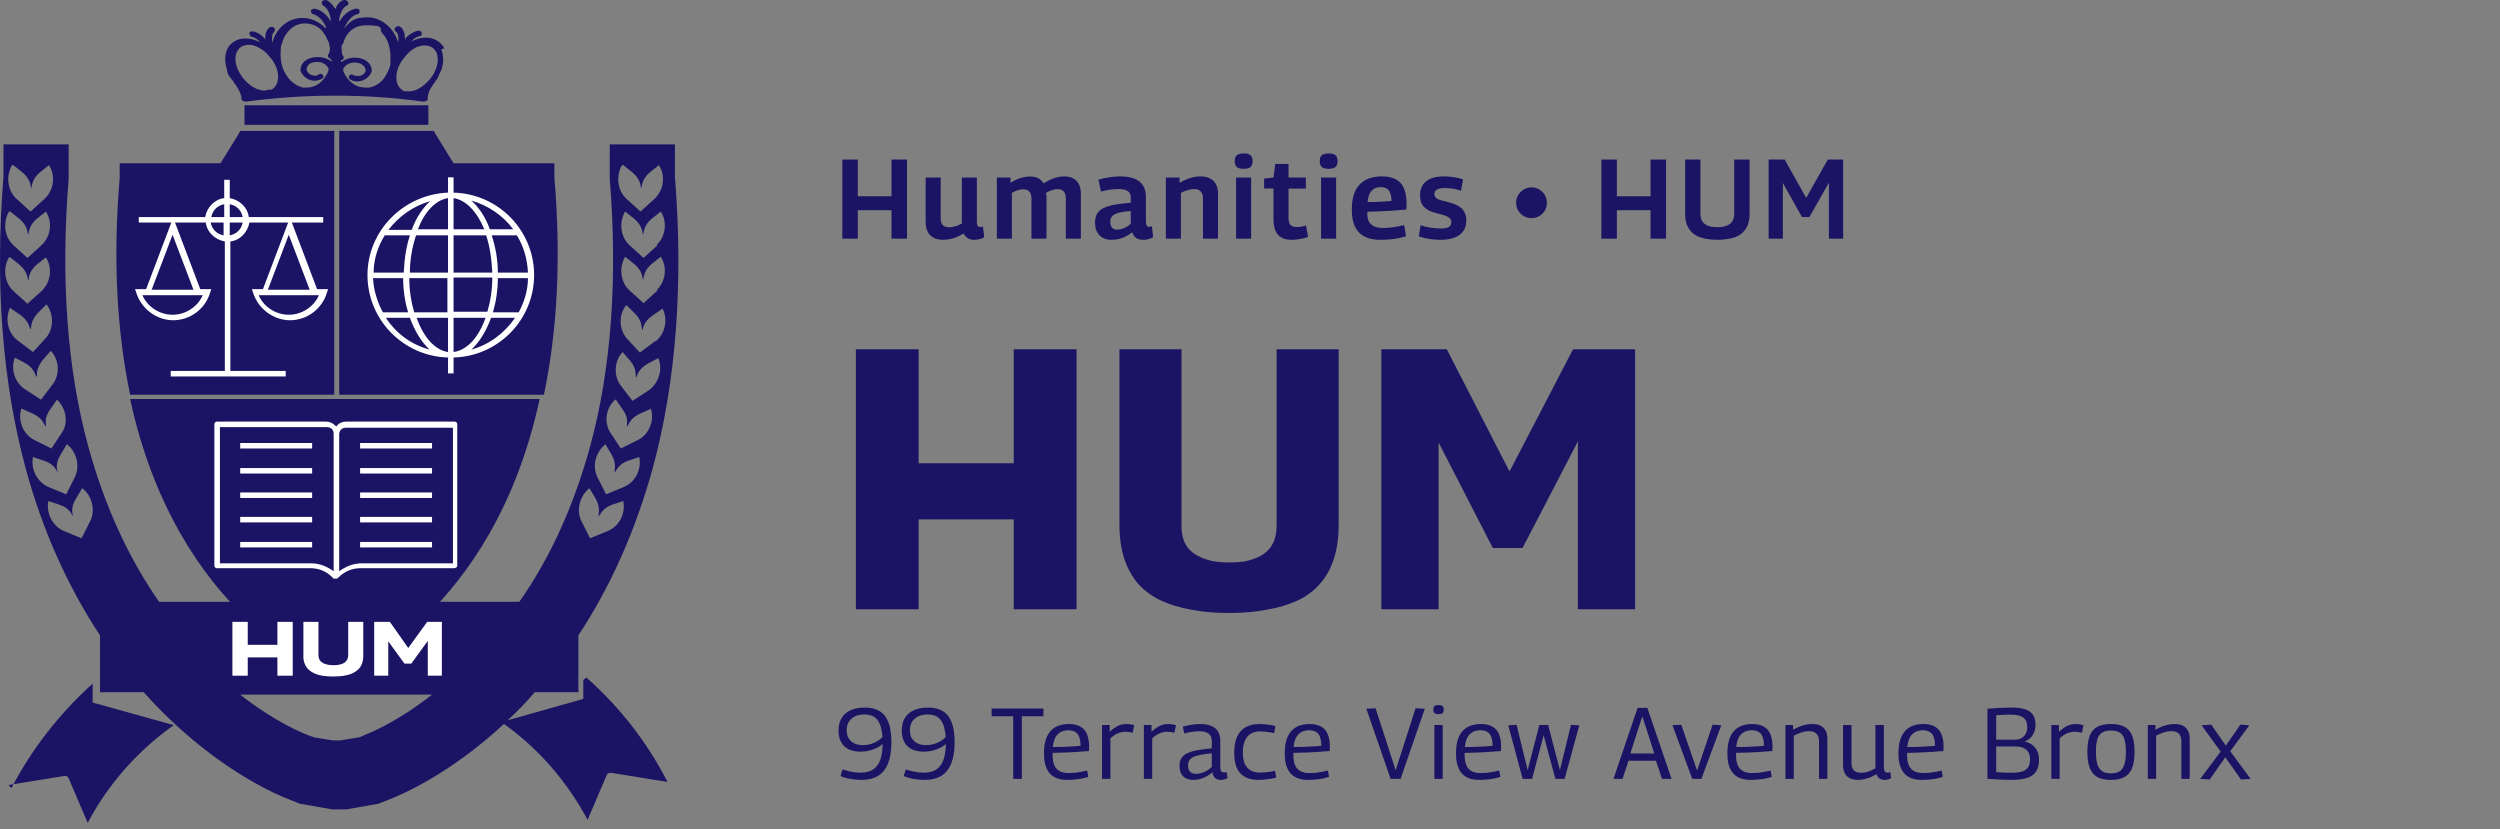 <svg xmlns="http://www.w3.org/2000/svg" width="398" height="132" viewBox="0 0 398 132" fill="none"><rect x="0" y="0" width="398" height="132" fill="#808080" stroke="none"/><path d="M53.902 62.845H86.597C88.75 52.539 89.337 40.97 88.261 28.331V25.997H72.207L69.27 21.233L69.075 20.844H68.683H54V62.845H53.902Z" fill="#1B1464"></path><path d="M53.217 62.845V20.844H38.632H38.24L38.044 21.233L35.108 25.997H19.054V28.331C17.977 40.97 18.565 52.539 20.718 62.845H53.315H53.217Z" fill="#1B1464"></path><path d="M20.718 63.526C28.158 98.041 51.749 107.18 51.944 107.277L53.021 107.472H53.119H53.217H53.315H53.413H53.511H53.608L54.685 107.277C54.881 107.277 78.472 98.041 85.911 63.526H20.718Z" fill="#1B1464"></path><path d="M1.337 124.972L10.342 123.514C10.538 123.514 10.832 123.611 10.93 123.903L13.964 131C17.194 124.875 21.893 119.527 27.668 115.444L14.747 111.847C14.747 111.847 14.747 111.847 14.747 111.75V108.833C9.461 113.597 5.056 119.236 1.826 125.458L1.337 124.972Z" fill="#1B1464"></path><path d="M70.739 7.719C70.347 6.941 69.76 6.455 68.879 6.163C67.998 5.872 67.019 5.969 66.04 6.358C65.942 6.358 65.746 6.455 65.649 6.552H65.453C65.453 6.649 65.551 6.552 65.551 6.552C65.942 6.066 66.334 5.872 66.725 5.774C67.019 5.774 67.215 5.483 67.117 5.191C67.117 4.997 66.725 4.802 66.432 4.899C65.746 5.094 65.159 5.483 64.572 6.066V6.261C64.474 6.261 64.474 6.261 64.474 6.261C64.474 5.386 64.278 4.705 63.789 4.316C63.593 4.122 63.201 4.122 63.006 4.316C62.81 4.51 62.712 4.802 63.006 4.997C63.397 5.288 63.495 5.969 63.397 6.747C63.397 6.844 63.299 6.455 63.299 6.455C62.516 4.316 60.656 2.76 58.503 2.76C56.349 2.76 55.86 3.344 54.979 4.316L54.783 4.51C55.37 3.247 56.056 2.469 56.839 2.274C57.132 2.274 57.328 1.983 57.23 1.691C57.23 1.399 56.839 1.302 56.545 1.399C55.664 1.594 54.881 2.177 54.294 3.052L54 3.441V3.247V3.052C54.196 1.983 54.587 1.205 55.175 0.913C55.468 0.816 55.566 0.524 55.37 0.233C55.175 0.038 54.881 -0.059 54.587 0.038C54.098 0.233 53.804 0.621 53.511 1.108V1.399C53.413 1.399 53.217 1.205 53.217 1.205C52.923 0.719 52.532 0.33 52.042 0.038C51.749 -0.059 51.455 0.038 51.259 0.233C51.161 0.427 51.259 0.719 51.455 0.913C52.042 1.205 52.434 1.885 52.63 2.955V3.247V3.441L52.434 3.052C51.846 2.177 51.063 1.594 50.182 1.399C49.889 1.399 49.595 1.399 49.497 1.691C49.497 1.983 49.595 2.177 49.889 2.274C50.672 2.469 51.455 3.247 51.944 4.413C51.944 4.51 51.749 4.413 51.749 4.413C50.77 3.441 49.497 2.858 48.127 2.858C45.778 2.858 43.918 4.608 43.33 6.844C43.232 5.969 43.33 5.386 43.624 5.094C43.82 4.899 43.82 4.608 43.624 4.413C43.428 4.219 43.037 4.219 42.841 4.413C42.351 4.899 42.156 5.483 42.254 6.358L42.156 6.163C41.568 5.483 40.883 5.094 40.296 4.997C40.002 4.997 39.708 4.997 39.708 5.288C39.708 5.483 39.806 5.774 40.1 5.872C40.492 5.872 40.981 6.261 41.47 6.747C40.296 6.163 39.121 5.969 38.044 6.261C37.163 6.552 36.576 7.038 36.184 7.816C35.891 8.399 35.793 9.177 35.891 9.955C35.891 10.247 35.989 10.636 36.087 10.927L36.282 11.802C36.282 11.802 36.674 12.386 36.772 12.483L37.066 12.872C37.751 13.844 38.142 14.33 38.436 15.4C38.436 15.497 38.436 15.594 38.436 15.594C38.436 15.594 38.436 15.691 38.436 15.789C38.436 15.983 38.828 16.177 39.121 16.177C39.121 16.177 39.121 16.177 39.219 16.177C48.518 14.914 58.307 14.914 67.313 16.177C67.704 16.177 67.998 16.08 68.096 15.789C68.096 15.789 68.096 15.691 68.096 15.594C68.096 15.594 68.096 15.594 68.096 15.4C68.292 14.33 68.683 13.844 69.368 12.872C69.368 12.872 69.564 12.58 69.662 12.483C69.662 12.483 70.054 11.511 70.347 10.927L70.445 10.441C70.641 9.469 70.543 8.594 70.249 7.816L70.739 7.719ZM43.037 14.233L42.156 14.427C40.785 14.427 39.121 13.358 38.142 11.608C37.457 10.441 37.261 9.08 37.751 8.205C37.947 7.816 38.24 7.427 38.925 7.233C39.904 6.941 40.883 7.33 41.568 7.816C41.96 8.011 42.254 8.302 42.547 8.594C42.939 9.08 43.428 9.566 43.722 10.149C44.701 11.997 44.309 13.747 43.135 14.33L43.037 14.233ZM52.825 9.663V9.858L52.727 9.761C52.238 9.372 51.455 9.08 50.574 9.08C48.91 9.08 47.833 9.955 47.833 11.219C48.029 11.9 48.714 12.58 49.497 12.775C50.182 12.969 50.868 12.775 51.357 12.483C51.553 12.289 51.553 12.094 51.357 11.9C51.161 11.705 50.868 11.705 50.672 11.9C50.378 12.094 50.182 12.094 49.791 11.997C49.301 11.9 48.91 11.511 48.812 11.122C48.812 10.344 49.399 9.858 50.476 9.858C51.357 9.858 52.14 10.344 52.336 11.024L52.238 11.413C51.553 12.969 50.28 13.941 48.91 13.941C48.714 13.941 48.42 13.941 48.225 13.941C46.952 13.65 45.973 12.677 45.484 11.802C44.701 10.538 44.603 9.177 44.701 7.816C44.701 7.524 44.701 7.33 44.799 7.136C44.994 6.747 44.994 6.358 45.288 5.872C45.484 5.483 45.778 5.094 46.169 4.705C46.756 4.122 47.539 3.733 48.518 3.733C51.455 3.733 52.042 6.358 52.336 6.747L52.434 7.038V7.427C52.532 7.427 52.532 7.427 52.532 7.427C52.532 7.816 52.532 8.399 52.238 8.691C52.14 8.886 52.238 9.177 52.434 9.274C52.434 9.274 52.532 9.274 52.63 9.274V9.469L52.825 9.663ZM62.223 9.858C62.125 10.538 61.929 11.122 61.537 11.802C61.048 12.775 60.167 13.65 58.797 13.941C58.601 13.941 58.307 13.941 58.111 13.941C56.643 13.941 55.37 12.969 54.685 11.413V11.122C54.587 11.122 54.587 11.122 54.587 11.122C54.783 10.441 55.566 9.955 56.447 9.955C57.328 9.955 58.209 10.441 58.209 11.219C58.209 11.608 57.72 11.997 57.23 12.094C56.937 12.094 56.643 12.094 56.349 11.997C56.154 11.802 55.762 11.802 55.664 11.997C55.468 12.191 55.468 12.386 55.664 12.58C56.154 12.969 56.839 13.066 57.524 12.872C58.307 12.677 58.992 11.997 59.188 11.316C59.188 10.052 58.111 9.177 56.447 9.177C55.664 9.177 54.881 9.469 54.392 9.858H54.294C54.294 9.955 54.294 9.761 54.294 9.761V9.566C54.294 9.566 54.392 9.566 54.489 9.566C54.685 9.469 54.783 9.177 54.685 8.983C54.392 8.691 54.392 8.108 54.392 7.719C54.392 7.622 54.392 7.427 54.392 7.427V7.136L54.587 7.038C54.685 6.844 55.175 4.024 58.307 4.024C61.44 4.024 60.265 4.608 60.852 5.288C61.244 5.677 61.537 6.163 61.733 6.649C61.929 7.136 62.027 7.719 62.125 8.302C62.223 8.886 62.125 9.566 62.125 10.149L62.223 9.858ZM69.662 9.858C69.662 10.441 69.368 11.024 69.075 11.705C68.389 12.872 67.313 13.844 66.236 14.33C66.04 14.33 65.649 14.525 65.355 14.525H64.376C63.495 14.136 63.103 13.261 63.103 12.483C63.103 12.483 63.103 12.386 63.103 12.289C63.103 10.927 63.789 9.761 64.768 8.691C65.551 7.816 66.823 6.941 68.292 7.33C68.977 7.524 69.27 8.011 69.466 8.302C69.662 8.788 69.76 9.372 69.662 9.955V9.858Z" fill="#1B1464"></path><path d="M68.194 16.761H38.925V19.872H68.194V16.761Z" fill="#1B1464"></path><path d="M92.861 108.249V111.166C92.861 111.166 92.861 111.166 92.861 111.263L80.821 114.666C82.29 113.305 83.758 111.847 85.128 110.194H92.078V101.152C97.266 93.277 101.182 84.429 103.923 74.512C107.642 60.804 108.817 45.151 107.447 28.136V22.983H97.07V28.428C98.343 44.178 97.364 58.568 93.938 71.11C91.393 80.346 87.673 88.707 82.681 95.805H25.319C20.327 88.61 16.607 80.346 14.062 71.11C10.636 58.568 9.657 44.178 10.93 28.428V22.983H0.553V28.136C-0.817 45.151 0.358 60.804 4.077 74.512C6.72 84.332 10.734 93.277 15.922 101.152V110.194H22.872C33.541 122.153 44.211 126.625 46.365 127.403L47.833 127.986H47.931L52.923 128.861H53.021H53.217H54H54.783H54.979H55.077L60.069 127.986H60.167L61.635 127.403C63.495 126.722 71.424 123.417 80.234 115.25C85.813 119.236 90.316 124.486 93.546 130.514L96.581 123.417C96.679 123.125 96.973 123.028 97.266 123.028L106.272 124.486C103.042 118.166 98.637 112.527 93.351 107.861L92.861 108.249ZM104.706 46.22L102.454 48.262L100.203 46.22C98.735 44.859 98.539 42.526 99.518 40.873L100.986 42.039C102.356 43.206 102.259 44.276 102.356 44.567C102.552 44.276 102.356 43.206 103.727 42.039L105.195 40.873C106.272 42.526 105.978 44.859 104.51 46.22H104.706ZM104.314 54.29L101.867 56.137L99.811 53.901C98.539 52.442 98.441 50.109 99.713 48.553L101.084 49.915C102.356 51.178 102.063 52.248 102.259 52.54C102.454 52.248 102.356 51.276 103.923 50.206L105.489 49.137C106.37 50.887 105.88 53.22 104.314 54.387V54.29ZM104.706 39.025L102.454 41.067L100.203 39.025C98.735 37.664 98.539 35.331 99.518 33.678L100.986 34.845C102.356 36.011 102.259 37.081 102.356 37.373C102.552 37.081 102.356 36.011 103.727 34.845L105.195 33.678C106.272 35.331 105.978 37.664 104.51 39.025H104.706ZM99.224 26.289L100.692 27.456C102.063 28.622 101.965 29.692 102.063 29.983C102.259 29.692 102.063 28.622 103.433 27.456L104.901 26.289C105.978 27.942 105.685 30.275 104.216 31.636L101.965 33.678L99.713 31.636C98.245 30.275 98.049 27.942 99.028 26.289H99.224ZM99.028 55.943L100.301 57.401C101.475 58.762 101.084 59.831 101.28 60.123C101.475 59.831 101.475 58.859 103.14 57.887L104.804 57.012C105.587 58.859 104.804 61.095 103.237 62.165L100.692 63.818L98.832 61.387C97.658 59.831 97.756 57.498 99.126 56.04L99.028 55.943ZM98.049 63.623L99.126 65.179C100.203 66.637 99.713 67.609 99.811 67.901C100.105 67.707 100.203 66.637 101.867 65.859L103.629 65.082C104.216 66.929 103.335 69.165 101.573 70.04L98.832 71.401L97.168 68.873C96.092 67.221 96.483 64.887 97.951 63.623H98.049ZM96.385 70.721L97.364 72.374C98.245 73.929 97.756 74.901 97.854 75.193C98.147 74.999 98.343 73.929 100.007 73.346L101.769 72.762C102.161 74.707 101.182 76.749 99.322 77.526L96.483 78.693L95.113 75.971C94.232 74.221 94.819 71.985 96.385 70.721ZM93.84 77.721L94.819 79.374C95.7 80.929 95.211 81.901 95.308 82.193C95.602 81.999 95.798 80.929 97.462 80.346L99.224 79.763C99.616 81.707 98.637 83.749 96.777 84.527L93.938 85.693L92.568 82.971C91.687 81.221 92.274 78.985 93.84 77.721ZM2.12 26.289L3.588 27.456C4.958 28.622 4.86 29.692 4.958 29.983C5.154 29.692 4.958 28.622 6.329 27.456L7.797 26.289C8.874 27.942 8.58 30.275 7.112 31.636L4.86 33.678L2.609 31.636C1.141 30.275 0.945 27.942 1.924 26.289H2.12ZM1.63 33.678L3.099 34.845C4.469 36.011 4.371 37.081 4.469 37.373C4.665 37.081 4.469 36.011 5.839 34.845L7.308 33.678C8.384 35.331 8.091 37.664 6.622 39.025L4.371 41.067L2.12 39.025C0.651 37.664 0.456 35.331 1.434 33.678H1.63ZM1.63 40.97L3.099 42.137C4.469 43.303 4.371 44.373 4.469 44.664C4.665 44.373 4.469 43.303 5.839 42.137L7.308 40.97C8.384 42.623 8.091 44.956 6.622 46.317L4.371 48.359L2.12 46.317C0.651 44.956 0.456 42.623 1.434 40.97H1.63ZM1.63 49.039L3.196 50.109C4.665 51.178 4.665 52.151 4.86 52.442C5.056 52.151 4.763 51.178 6.035 49.817L7.406 48.456C8.58 50.012 8.58 52.345 7.308 53.804L5.252 56.04L2.805 54.193C1.239 53.026 0.749 50.692 1.63 48.942V49.039ZM2.315 56.915L3.979 57.79C5.546 58.665 5.546 59.734 5.839 60.026C5.937 59.734 5.644 58.762 6.818 57.304L8.091 55.845C9.461 57.304 9.559 59.637 8.384 61.193L6.525 63.623L3.979 61.97C2.315 60.901 1.63 58.665 2.413 56.818L2.315 56.915ZM3.49 65.082L5.252 65.859C6.916 66.637 7.014 67.707 7.308 67.901C7.406 67.609 6.916 66.637 7.993 65.179L9.07 63.623C10.538 64.984 10.93 67.318 9.853 68.873L8.189 71.401L5.448 70.04C3.686 69.165 2.805 66.929 3.392 65.082H3.49ZM5.252 72.762L7.014 73.346C8.776 73.929 8.972 74.999 9.168 75.193C9.168 74.901 8.678 73.929 9.657 72.374L10.636 70.721C12.202 71.887 12.789 74.221 11.908 75.971L10.538 78.693L7.699 77.526C5.937 76.749 4.86 74.707 5.252 72.762ZM14.356 82.971L12.985 85.693L10.146 84.527C8.384 83.749 7.308 81.707 7.699 79.763L9.461 80.346C11.223 80.929 11.419 81.999 11.615 82.193C11.615 81.901 11.125 80.929 12.104 79.374L13.083 77.721C14.649 78.888 15.237 81.221 14.356 82.971ZM57.916 117.097L57.132 117.389L54.098 117.875H53.511H53.021L49.987 117.389L49.203 117.097C48.42 116.805 43.918 115.055 38.24 110.583H68.781C63.103 115.055 58.601 116.805 57.818 117.097H57.916Z" fill="#1B1464"></path><g style="mix-blend-mode:lighten"><path d="M37 107.571V99H39.44V102.657H44.163V99H46.603V107.571H44.163V104.657H39.44V107.571H37Z" fill="white"></path><path d="M48.3 104.4V99H50.698V104.271C50.698 104.514 50.74 104.729 50.812 104.914C50.883 105.1 50.997 105.257 51.154 105.371C51.311 105.486 51.468 105.6 51.668 105.671C51.868 105.743 52.082 105.8 52.324 105.843C52.567 105.871 52.824 105.9 53.095 105.9C53.366 105.9 53.637 105.886 53.865 105.843C54.108 105.8 54.322 105.743 54.507 105.671C54.707 105.586 54.878 105.486 55.007 105.357C55.149 105.229 55.249 105.071 55.321 104.9C55.392 104.729 55.435 104.514 55.435 104.271V99H57.832V104.4C57.832 104.871 57.76 105.286 57.632 105.643C57.504 106 57.304 106.314 57.033 106.571C56.762 106.829 56.434 107.043 56.048 107.214C55.663 107.386 55.221 107.5 54.721 107.586C54.222 107.657 53.665 107.7 53.066 107.7C52.467 107.7 51.91 107.657 51.411 107.586C50.912 107.514 50.469 107.386 50.084 107.214C49.699 107.043 49.371 106.829 49.099 106.571C48.843 106.314 48.629 106 48.5 105.643C48.358 105.271 48.286 104.857 48.286 104.4" fill="white"></path><path d="M59.572 107.571V99H62.069L64.994 103.157L68.005 99H70.345V107.571H68.105V102.029L65.48 105.643H64.381L61.812 102.1V107.571H59.572Z" fill="white"></path></g><path d="M49.693 70.526H38.24V71.401H49.693V70.526Z" fill="white"></path><path d="M49.693 74.512H38.24V75.387H49.693V74.512Z" fill="white"></path><path d="M49.693 78.401H38.24V79.276H49.693V78.401Z" fill="white"></path><path d="M49.693 82.29H38.24V83.165H49.693V82.29Z" fill="white"></path><path d="M49.693 86.276H38.24V87.151H49.693V86.276Z" fill="white"></path><path d="M72.501 67.123H55.077C54.587 67.123 54 67.318 53.706 67.707C53.706 67.707 53.608 67.804 53.511 67.901C53.511 67.901 53.511 67.804 53.315 67.707C52.923 67.318 52.434 67.123 51.944 67.123H34.52C34.325 67.123 34.129 67.318 34.129 67.512V90.068C34.129 90.263 34.325 90.457 34.52 90.457H49.399C50.77 90.457 51.944 90.943 52.923 91.916C52.923 91.916 53.021 92.11 53.119 92.11C53.119 92.11 53.119 92.11 53.217 92.11C53.217 92.11 53.315 92.11 53.413 92.11C53.511 92.11 53.511 92.11 53.608 92.11C53.608 92.11 53.608 92.11 53.706 92.11C53.706 92.11 53.804 91.916 53.902 91.916C54.881 90.943 56.056 90.457 57.426 90.457H72.305C72.599 90.457 72.794 90.263 72.794 90.068V67.512C72.794 67.318 72.599 67.123 72.403 67.123H72.501ZM53.119 90.943C52.042 90.166 50.868 89.68 49.497 89.68H35.01V67.998H52.042C52.336 67.998 52.63 68.096 52.825 68.29C53.021 68.484 53.119 68.776 53.119 69.068V90.846V90.943ZM72.109 89.68H57.622C56.252 89.68 55.077 90.166 54 90.943V69.165C54 68.873 54.098 68.582 54.294 68.387C54.489 68.193 54.783 68.096 55.077 68.096H72.109V89.777V89.68Z" fill="white"></path><path d="M68.781 70.526H57.328V71.401H68.781V70.526Z" fill="white"></path><path d="M68.781 74.512H57.328V75.387H68.781V74.512Z" fill="white"></path><path d="M68.781 78.401H57.328V79.276H68.781V78.401Z" fill="white"></path><path d="M68.781 82.29H57.328V83.165H68.781V82.29Z" fill="white"></path><path d="M68.781 86.276H57.328V87.151H68.781V86.276Z" fill="white"></path><path d="M85.03 43.789C85.03 36.692 79.353 30.858 72.207 30.664V28.233H71.326V30.664C64.278 30.956 58.503 36.692 58.503 43.789C58.503 50.887 64.18 56.72 71.326 56.915V59.443H72.207V56.915C79.353 56.72 85.03 50.887 85.03 43.789ZM60.95 49.72C60.069 48.067 59.482 46.22 59.384 44.276H64.18C64.18 46.22 64.474 48.067 64.963 49.72H60.852H60.95ZM84.051 43.401H79.255C79.255 41.261 78.863 39.22 78.276 37.47H82.29C83.366 39.22 83.954 41.261 84.051 43.401ZM78.374 43.401H72.207V37.47H77.395C77.982 39.22 78.276 41.261 78.374 43.401ZM72.207 36.498V31.539C74.165 31.831 75.927 33.678 77.101 36.498H72.207ZM71.326 31.539V36.498H66.53C67.606 33.678 69.368 31.831 71.326 31.539ZM71.326 37.47V43.401H65.257C65.257 41.261 65.649 39.22 66.236 37.47H71.424H71.326ZM64.278 43.401H59.482C59.482 41.261 60.167 39.22 61.244 37.47H65.257C64.67 39.22 64.376 41.261 64.278 43.401ZM65.159 44.276H71.228V49.72H65.942C65.453 48.067 65.159 46.22 65.159 44.276ZM71.326 50.595V56.04C69.27 55.748 67.411 53.706 66.334 50.595H71.326ZM72.207 56.04V50.595H77.297C76.22 53.706 74.361 55.748 72.207 56.04ZM72.207 49.623V44.178H78.374C78.374 46.123 78.08 47.97 77.591 49.623H72.207ZM79.255 44.276H84.051C84.051 46.22 83.464 48.067 82.583 49.72H78.472C78.961 48.067 79.255 46.22 79.255 44.276ZM81.702 36.498H77.982C77.297 34.553 76.22 32.997 75.046 31.928C77.689 32.706 80.038 34.261 81.702 36.498ZM68.487 32.025C67.313 33.095 66.236 34.65 65.551 36.595H61.831C63.495 34.456 65.746 32.803 68.487 32.025ZM61.439 50.595H65.257C66.04 52.734 67.117 54.484 68.389 55.651C65.453 54.873 63.006 53.026 61.439 50.595ZM75.046 55.651C76.318 54.484 77.395 52.734 78.178 50.595H81.996C80.332 53.026 77.885 54.873 75.046 55.651Z" fill="white"></path><path d="M46.267 35.428H51.455V34.553H39.611C39.415 32.997 38.142 31.831 36.576 31.539V28.622H35.695V31.539C34.129 31.733 32.954 32.997 32.661 34.553H22.089V35.428H27.277L23.263 46.026H21.502L21.697 46.609C22.48 49.137 24.927 50.984 27.57 50.984C30.213 50.984 32.661 49.234 33.444 46.609L33.639 46.026H31.878L27.864 35.428H32.758C32.954 36.984 34.227 38.15 35.793 38.442V59.054H27.179V59.929H45.484V59.054H36.674V38.442C38.24 38.248 39.415 36.984 39.709 35.428H45.875L41.862 46.026H40.1L40.296 46.609C41.079 49.137 43.526 50.984 46.169 50.984C48.812 50.984 51.259 49.234 52.042 46.609L52.238 46.026H50.476L46.463 35.428H46.267ZM32.269 46.998C31.486 48.845 29.528 50.109 27.473 50.109C25.417 50.109 23.459 48.845 22.676 46.998H22.872H32.171H32.367H32.269ZM24.144 46.123L27.473 37.373L30.801 46.123H24.144ZM38.632 34.553H36.576V32.511C37.653 32.706 38.436 33.484 38.632 34.553ZM35.695 32.511V34.553H33.639C33.835 33.484 34.618 32.706 35.695 32.511ZM33.542 35.428H35.597V37.47C34.52 37.275 33.737 36.498 33.542 35.428ZM36.576 37.47V35.428H38.632C38.436 36.498 37.653 37.275 36.576 37.47ZM45.973 37.373L49.301 46.123H42.645L45.973 37.373ZM50.77 46.998C49.987 48.845 48.029 50.109 45.973 50.109C43.918 50.109 41.96 48.845 41.177 46.998H41.373H50.672H50.868H50.77Z" fill="white"></path><path d="M134.098 38V25.4H136.564V31.25H141.928V25.4H144.394V38H141.928V33.464H136.564V38H134.098ZM150.154 38.18C149.59 38.18 149.098 38.078 148.678 37.874C148.258 37.67 147.934 37.358 147.706 36.938C147.478 36.518 147.364 35.99 147.364 35.354V28.262H149.758V34.796C149.758 35.252 149.872 35.6 150.1 35.84C150.34 36.068 150.676 36.182 151.108 36.182C151.348 36.182 151.576 36.158 151.792 36.11C152.008 36.062 152.224 35.996 152.44 35.912C152.656 35.816 152.884 35.708 153.124 35.588V28.262H155.518V35.318C155.518 35.522 155.536 35.684 155.572 35.804C155.62 35.924 155.686 36.014 155.77 36.074C155.854 36.122 155.95 36.146 156.058 36.146C156.202 36.146 156.346 36.116 156.49 36.056L156.688 37.766C156.556 37.85 156.406 37.922 156.238 37.982C156.07 38.042 155.884 38.09 155.68 38.126C155.488 38.162 155.284 38.18 155.068 38.18C154.672 38.18 154.336 38.096 154.06 37.928C153.784 37.748 153.568 37.496 153.412 37.172C153.064 37.376 152.716 37.556 152.368 37.712C152.02 37.868 151.666 37.982 151.306 38.054C150.946 38.138 150.562 38.18 150.154 38.18ZM158.7 38V28.262H160.878V29.108C161.226 28.88 161.568 28.694 161.904 28.55C162.24 28.406 162.576 28.298 162.912 28.226C163.26 28.142 163.608 28.1 163.956 28.1C164.328 28.1 164.652 28.142 164.928 28.226C165.204 28.31 165.438 28.436 165.63 28.604C165.834 28.76 166.002 28.958 166.134 29.198C166.506 28.97 166.866 28.772 167.214 28.604C167.562 28.436 167.922 28.31 168.294 28.226C168.666 28.13 169.062 28.082 169.482 28.082C169.842 28.082 170.16 28.13 170.436 28.226C170.724 28.31 170.97 28.436 171.174 28.604C171.39 28.772 171.564 28.97 171.696 29.198C171.828 29.426 171.924 29.678 171.984 29.954C172.044 30.23 172.074 30.524 172.074 30.836V38H169.68V31.592C169.68 31.4 169.656 31.214 169.608 31.034C169.572 30.854 169.506 30.698 169.41 30.566C169.326 30.422 169.2 30.314 169.032 30.242C168.864 30.158 168.648 30.116 168.384 30.116C168.156 30.116 167.928 30.146 167.7 30.206C167.484 30.266 167.274 30.338 167.07 30.422C166.878 30.506 166.692 30.602 166.512 30.71C166.548 30.83 166.572 30.95 166.584 31.07C166.596 31.19 166.602 31.304 166.602 31.412V38H164.208V31.592C164.208 31.412 164.184 31.232 164.136 31.052C164.1 30.872 164.034 30.716 163.938 30.584C163.842 30.44 163.71 30.332 163.542 30.26C163.374 30.176 163.164 30.134 162.912 30.134C162.696 30.134 162.486 30.158 162.282 30.206C162.09 30.254 161.892 30.32 161.688 30.404C161.496 30.488 161.298 30.59 161.094 30.71V38H158.7ZM174.33 35.462C174.33 34.862 174.444 34.376 174.672 34.004C174.9 33.62 175.248 33.32 175.716 33.104C176.196 32.876 176.79 32.702 177.498 32.582C178.218 32.45 179.058 32.348 180.018 32.276V31.376C180.018 30.944 179.856 30.626 179.532 30.422C179.208 30.206 178.74 30.098 178.128 30.098C177.876 30.098 177.594 30.11 177.282 30.134C176.97 30.158 176.646 30.2 176.31 30.26C175.974 30.32 175.632 30.404 175.284 30.512L174.87 28.604C175.41 28.448 175.98 28.322 176.58 28.226C177.192 28.13 177.762 28.082 178.29 28.082C179.238 28.082 180.018 28.208 180.63 28.46C181.242 28.7 181.692 29.066 181.98 29.558C182.28 30.038 182.43 30.638 182.43 31.358V35.246C182.43 35.582 182.478 35.81 182.574 35.93C182.67 36.05 182.79 36.11 182.934 36.11C182.994 36.11 183.066 36.104 183.15 36.092C183.234 36.08 183.312 36.056 183.384 36.02L183.582 37.766C183.378 37.886 183.144 37.982 182.88 38.054C182.616 38.138 182.334 38.18 182.034 38.18C181.554 38.18 181.17 38.084 180.882 37.892C180.594 37.688 180.384 37.382 180.252 36.974C179.952 37.202 179.634 37.412 179.298 37.604C178.962 37.784 178.602 37.922 178.218 38.018C177.834 38.126 177.408 38.18 176.94 38.18C176.544 38.18 176.19 38.12 175.878 38C175.566 37.88 175.29 37.706 175.05 37.478C174.822 37.238 174.642 36.95 174.51 36.614C174.39 36.278 174.33 35.894 174.33 35.462ZM176.76 35.3C176.76 35.72 176.856 36.038 177.048 36.254C177.252 36.458 177.522 36.56 177.858 36.56C178.11 36.56 178.362 36.518 178.614 36.434C178.878 36.35 179.13 36.242 179.37 36.11C179.622 35.966 179.838 35.798 180.018 35.606V33.608C179.502 33.632 179.04 33.68 178.632 33.752C178.236 33.824 177.894 33.92 177.606 34.04C177.33 34.16 177.12 34.322 176.976 34.526C176.832 34.73 176.76 34.988 176.76 35.3ZM185.608 38V28.262H187.786V29.108C188.182 28.88 188.56 28.694 188.92 28.55C189.28 28.394 189.634 28.28 189.982 28.208C190.342 28.124 190.72 28.082 191.116 28.082C191.74 28.082 192.256 28.196 192.664 28.424C193.084 28.64 193.396 28.952 193.6 29.36C193.804 29.768 193.906 30.26 193.906 30.836V38H191.512V31.592C191.512 31.088 191.392 30.716 191.152 30.476C190.924 30.224 190.576 30.098 190.108 30.098C189.868 30.098 189.634 30.128 189.406 30.188C189.178 30.236 188.95 30.302 188.722 30.386C188.494 30.47 188.254 30.578 188.002 30.71V38H185.608ZM197.992 26.876C197.488 26.876 197.122 26.78 196.894 26.588C196.678 26.384 196.57 26.072 196.57 25.652C196.57 25.22 196.678 24.908 196.894 24.716C197.122 24.524 197.488 24.428 197.992 24.428C198.496 24.428 198.856 24.524 199.072 24.716C199.3 24.908 199.414 25.22 199.414 25.652C199.414 26.072 199.3 26.384 199.072 26.588C198.856 26.78 198.496 26.876 197.992 26.876ZM196.786 38V28.262H199.18V38H196.786ZM205.585 38.18C204.961 38.18 204.433 38.06 204.001 37.82C203.581 37.58 203.263 37.214 203.047 36.722C202.843 36.23 202.741 35.6 202.741 34.832V30.008H201.247V28.424L202.741 28.262L203.029 26.102H205.135V28.262H207.889V30.026H205.135V34.634C205.135 35.186 205.237 35.576 205.441 35.804C205.645 36.032 205.963 36.146 206.395 36.146C206.635 36.146 206.881 36.128 207.133 36.092C207.385 36.044 207.649 35.984 207.925 35.912L208.249 37.73C207.769 37.898 207.301 38.012 206.845 38.072C206.401 38.144 205.981 38.18 205.585 38.18ZM211.523 26.876C211.019 26.876 210.653 26.78 210.425 26.588C210.209 26.384 210.101 26.072 210.101 25.652C210.101 25.22 210.209 24.908 210.425 24.716C210.653 24.524 211.019 24.428 211.523 24.428C212.027 24.428 212.387 24.524 212.603 24.716C212.831 24.908 212.945 25.22 212.945 25.652C212.945 26.072 212.831 26.384 212.603 26.588C212.387 26.78 212.027 26.876 211.523 26.876ZM210.317 38V28.262H212.711V38H210.317ZM219.764 38.18C219.032 38.18 218.384 38.09 217.82 37.91C217.256 37.718 216.776 37.43 216.38 37.046C215.996 36.65 215.702 36.152 215.498 35.552C215.306 34.94 215.21 34.214 215.21 33.374C215.21 32.402 215.324 31.58 215.552 30.908C215.792 30.224 216.128 29.678 216.56 29.27C216.992 28.85 217.496 28.55 218.072 28.37C218.648 28.178 219.278 28.082 219.962 28.082C221.318 28.082 222.314 28.424 222.95 29.108C223.598 29.792 223.922 30.908 223.922 32.456C223.922 32.564 223.922 32.702 223.922 32.87C223.922 33.038 223.91 33.2 223.886 33.356C223.61 33.38 223.256 33.41 222.824 33.446C222.392 33.482 221.906 33.518 221.366 33.554C220.826 33.59 220.244 33.62 219.62 33.644C218.996 33.668 218.354 33.692 217.694 33.716C217.682 33.752 217.676 33.794 217.676 33.842C217.676 33.89 217.676 33.938 217.676 33.986C217.676 34.538 217.766 34.982 217.946 35.318C218.138 35.642 218.42 35.888 218.792 36.056C219.164 36.212 219.632 36.29 220.196 36.29C220.556 36.29 220.922 36.272 221.294 36.236C221.678 36.188 222.056 36.134 222.428 36.074C222.812 36.002 223.184 35.924 223.544 35.84L223.832 37.604C223.448 37.724 223.04 37.832 222.608 37.928C222.176 38.012 221.726 38.072 221.258 38.108C220.79 38.156 220.292 38.18 219.764 38.18ZM217.712 32.168C218.132 32.168 218.534 32.162 218.918 32.15C219.314 32.126 219.686 32.108 220.034 32.096C220.382 32.072 220.682 32.054 220.934 32.042C221.186 32.018 221.384 32 221.528 31.988C221.516 31.46 221.444 31.034 221.312 30.71C221.192 30.386 221 30.152 220.736 30.008C220.484 29.864 220.166 29.792 219.782 29.792C219.542 29.792 219.308 29.828 219.08 29.9C218.852 29.972 218.642 30.098 218.45 30.278C218.258 30.458 218.096 30.698 217.964 30.998C217.844 31.298 217.76 31.688 217.712 32.168ZM225.874 37.622L226.162 35.858C226.378 35.93 226.618 36.002 226.882 36.074C227.146 36.134 227.422 36.188 227.71 36.236C228.01 36.284 228.304 36.32 228.592 36.344C228.88 36.368 229.15 36.38 229.402 36.38C229.978 36.38 230.398 36.296 230.662 36.128C230.926 35.948 231.058 35.684 231.058 35.336C231.058 35.144 231.004 34.982 230.896 34.85C230.8 34.706 230.644 34.586 230.428 34.49C230.224 34.382 229.966 34.286 229.654 34.202C229.354 34.106 229.006 34.01 228.61 33.914C228.19 33.818 227.824 33.692 227.512 33.536C227.2 33.368 226.93 33.17 226.702 32.942C226.486 32.714 226.324 32.45 226.216 32.15C226.12 31.85 226.072 31.508 226.072 31.124C226.072 30.128 226.396 29.372 227.044 28.856C227.692 28.34 228.652 28.082 229.924 28.082C230.32 28.082 230.692 28.106 231.04 28.154C231.388 28.19 231.718 28.244 232.03 28.316C232.354 28.376 232.648 28.454 232.912 28.55L232.606 30.35C232.342 30.266 232.078 30.194 231.814 30.134C231.55 30.074 231.262 30.026 230.95 29.99C230.65 29.954 230.308 29.936 229.924 29.936C229.408 29.936 229.018 30.02 228.754 30.188C228.49 30.344 228.358 30.584 228.358 30.908C228.358 31.1 228.406 31.262 228.502 31.394C228.598 31.514 228.736 31.616 228.916 31.7C229.096 31.784 229.318 31.862 229.582 31.934C229.846 32.006 230.14 32.078 230.464 32.15C230.908 32.258 231.31 32.39 231.67 32.546C232.03 32.69 232.336 32.87 232.588 33.086C232.852 33.302 233.056 33.578 233.2 33.914C233.356 34.238 233.434 34.634 233.434 35.102C233.434 35.546 233.362 35.942 233.218 36.29C233.086 36.626 232.894 36.914 232.642 37.154C232.39 37.394 232.096 37.592 231.76 37.748C231.424 37.892 231.052 38 230.644 38.072C230.236 38.144 229.81 38.18 229.366 38.18C228.934 38.18 228.52 38.156 228.124 38.108C227.728 38.072 227.338 38.012 226.954 37.928C226.582 37.844 226.222 37.742 225.874 37.622ZM243.814 34.724C243.37 34.724 242.962 34.616 242.59 34.4C242.218 34.184 241.918 33.89 241.69 33.518C241.474 33.146 241.366 32.738 241.366 32.294C241.366 31.838 241.474 31.424 241.69 31.052C241.918 30.68 242.218 30.386 242.59 30.17C242.962 29.942 243.37 29.828 243.814 29.828C244.27 29.828 244.684 29.942 245.056 30.17C245.428 30.386 245.722 30.68 245.938 31.052C246.154 31.424 246.262 31.838 246.262 32.294C246.262 32.738 246.154 33.146 245.938 33.518C245.722 33.89 245.428 34.184 245.056 34.4C244.684 34.616 244.27 34.724 243.814 34.724ZM254.94 38V25.4H257.406V31.25H262.77V25.4H265.236V38H262.77V33.464H257.406V38H254.94ZM268.276 34.022V25.4H270.706V34.04C270.706 34.376 270.754 34.67 270.85 34.922C270.946 35.162 271.078 35.366 271.246 35.534C271.414 35.69 271.612 35.816 271.84 35.912C272.068 36.008 272.314 36.074 272.578 36.11C272.854 36.146 273.13 36.164 273.406 36.164C273.706 36.164 273.988 36.146 274.252 36.11C274.516 36.062 274.756 35.99 274.972 35.894C275.2 35.798 275.398 35.672 275.566 35.516C275.734 35.348 275.86 35.144 275.944 34.904C276.04 34.664 276.088 34.376 276.088 34.04V25.4H278.536V34.022C278.536 34.646 278.458 35.192 278.302 35.66C278.146 36.116 277.918 36.506 277.618 36.83C277.33 37.154 276.976 37.418 276.556 37.622C276.136 37.814 275.656 37.952 275.116 38.036C274.588 38.132 274.018 38.18 273.406 38.18C272.794 38.18 272.224 38.132 271.696 38.036C271.168 37.952 270.694 37.814 270.274 37.622C269.854 37.418 269.494 37.154 269.194 36.83C268.894 36.506 268.666 36.116 268.51 35.66C268.354 35.192 268.276 34.646 268.276 34.022ZM281.567 38V25.4H284.123L287.543 31.502L290.981 25.4H293.429V38H291.161V29.09L288.047 34.562H286.877L283.835 29.126V38H281.567Z" fill="#1B1464"></path><path d="M137.16 124.16C136.744 124.16 136.339 124.133 135.944 124.08C135.56 124.037 135.181 123.973 134.808 123.888C134.445 123.792 134.109 123.68 133.8 123.552L134.136 122.496C134.467 122.603 134.787 122.693 135.096 122.768C135.405 122.843 135.715 122.901 136.024 122.944C136.344 122.987 136.669 123.008 137 123.008C137.821 123.008 138.493 122.837 139.016 122.496C139.539 122.144 139.917 121.616 140.152 120.912C140.397 120.197 140.52 119.307 140.52 118.24C140.52 117.419 140.456 116.72 140.328 116.144C140.211 115.568 140.029 115.104 139.784 114.752C139.549 114.4 139.251 114.144 138.888 113.984C138.525 113.824 138.099 113.744 137.608 113.744C137.043 113.744 136.547 113.845 136.12 114.048C135.704 114.24 135.379 114.523 135.144 114.896C134.909 115.259 134.792 115.717 134.792 116.272C134.792 116.773 134.899 117.2 135.112 117.552C135.336 117.904 135.64 118.171 136.024 118.352C136.419 118.533 136.872 118.624 137.384 118.624C137.811 118.624 138.227 118.565 138.632 118.448C139.048 118.32 139.432 118.144 139.784 117.92C140.147 117.685 140.456 117.403 140.712 117.072L140.728 118.224C140.461 118.523 140.131 118.779 139.736 118.992C139.341 119.205 138.909 119.371 138.44 119.488C137.981 119.605 137.507 119.664 137.016 119.664C136.269 119.664 135.629 119.536 135.096 119.28C134.573 119.013 134.173 118.629 133.896 118.128C133.629 117.627 133.496 117.024 133.496 116.32C133.496 115.531 133.656 114.864 133.976 114.32C134.307 113.776 134.787 113.36 135.416 113.072C136.045 112.784 136.797 112.64 137.672 112.64C138.632 112.64 139.421 112.832 140.04 113.216C140.669 113.6 141.139 114.197 141.448 115.008C141.757 115.819 141.912 116.869 141.912 118.16C141.912 119.536 141.731 120.667 141.368 121.552C141.016 122.437 140.488 123.093 139.784 123.52C139.08 123.947 138.205 124.16 137.16 124.16ZM147.223 124.16C146.807 124.16 146.401 124.133 146.007 124.08C145.623 124.037 145.244 123.973 144.871 123.888C144.508 123.792 144.172 123.68 143.863 123.552L144.199 122.496C144.529 122.603 144.849 122.693 145.159 122.768C145.468 122.843 145.777 122.901 146.087 122.944C146.407 122.987 146.732 123.008 147.062 123.008C147.884 123.008 148.556 122.837 149.079 122.496C149.601 122.144 149.98 121.616 150.215 120.912C150.46 120.197 150.583 119.307 150.583 118.24C150.583 117.419 150.519 116.72 150.391 116.144C150.273 115.568 150.092 115.104 149.847 114.752C149.612 114.4 149.313 114.144 148.951 113.984C148.588 113.824 148.161 113.744 147.671 113.744C147.105 113.744 146.609 113.845 146.183 114.048C145.767 114.24 145.441 114.523 145.207 114.896C144.972 115.259 144.855 115.717 144.855 116.272C144.855 116.773 144.961 117.2 145.174 117.552C145.399 117.904 145.703 118.171 146.087 118.352C146.481 118.533 146.935 118.624 147.447 118.624C147.873 118.624 148.289 118.565 148.695 118.448C149.111 118.32 149.495 118.144 149.847 117.92C150.209 117.685 150.519 117.403 150.775 117.072L150.791 118.224C150.524 118.523 150.193 118.779 149.799 118.992C149.404 119.205 148.972 119.371 148.503 119.488C148.044 119.605 147.569 119.664 147.079 119.664C146.332 119.664 145.692 119.536 145.159 119.28C144.636 119.013 144.236 118.629 143.959 118.128C143.692 117.627 143.559 117.024 143.559 116.32C143.559 115.531 143.719 114.864 144.039 114.32C144.369 113.776 144.849 113.36 145.479 113.072C146.108 112.784 146.86 112.64 147.735 112.64C148.695 112.64 149.484 112.832 150.103 113.216C150.732 113.6 151.201 114.197 151.51 115.008C151.82 115.819 151.975 116.869 151.975 118.16C151.975 119.536 151.793 120.667 151.431 121.552C151.079 122.437 150.551 123.093 149.847 123.52C149.143 123.947 148.268 124.16 147.223 124.16ZM166.119 114.032H162.679V124H161.303V114.032H157.863V112.8H166.119V114.032ZM169.898 124.16C169.311 124.16 168.788 124.08 168.33 123.92C167.871 123.76 167.482 123.509 167.162 123.168C166.852 122.827 166.612 122.389 166.442 121.856C166.282 121.323 166.202 120.683 166.202 119.936C166.202 119.072 166.298 118.341 166.49 117.744C166.692 117.136 166.975 116.651 167.338 116.288C167.7 115.925 168.116 115.664 168.586 115.504C169.066 115.344 169.588 115.264 170.154 115.264C171.242 115.264 172.052 115.557 172.586 116.144C173.119 116.72 173.386 117.659 173.386 118.96C173.386 119.024 173.38 119.115 173.37 119.232C173.37 119.349 173.364 119.461 173.354 119.568C173.13 119.579 172.826 119.6 172.442 119.632C172.068 119.664 171.631 119.696 171.13 119.728C170.628 119.76 170.079 119.787 169.482 119.808C168.884 119.829 168.255 119.845 167.594 119.856C167.583 119.909 167.578 119.963 167.578 120.016C167.578 120.069 167.578 120.128 167.578 120.192C167.578 120.885 167.674 121.445 167.866 121.872C168.068 122.288 168.356 122.592 168.73 122.784C169.114 122.976 169.578 123.072 170.122 123.072C170.463 123.072 170.81 123.056 171.162 123.024C171.514 122.981 171.85 122.928 172.17 122.864C172.5 122.8 172.804 122.736 173.082 122.672L173.258 123.68C172.97 123.776 172.644 123.861 172.282 123.936C171.93 124.011 171.556 124.064 171.162 124.096C170.767 124.139 170.346 124.16 169.898 124.16ZM167.61 118.928C168.122 118.928 168.612 118.923 169.082 118.912C169.562 118.891 169.999 118.869 170.394 118.848C170.799 118.827 171.14 118.805 171.418 118.784C171.695 118.763 171.898 118.747 172.026 118.736C172.015 118.139 171.94 117.659 171.802 117.296C171.663 116.933 171.45 116.672 171.162 116.512C170.874 116.341 170.506 116.256 170.058 116.256C169.78 116.256 169.508 116.299 169.242 116.384C168.975 116.459 168.724 116.597 168.49 116.8C168.266 116.992 168.074 117.264 167.914 117.616C167.764 117.957 167.663 118.395 167.61 118.928ZM176.662 115.424V116.48C176.982 116.192 177.28 115.963 177.558 115.792C177.835 115.611 178.118 115.477 178.406 115.392C178.694 115.307 178.992 115.264 179.302 115.264C179.526 115.264 179.744 115.28 179.958 115.312C180.171 115.344 180.368 115.387 180.55 115.44L180.326 116.656C180.134 116.603 179.931 116.565 179.718 116.544C179.515 116.512 179.323 116.496 179.141 116.496C178.768 116.496 178.384 116.576 177.99 116.736C177.606 116.885 177.2 117.157 176.774 117.552V124H175.446V115.424H176.662ZM183.318 115.424V116.48C183.638 116.192 183.936 115.963 184.214 115.792C184.491 115.611 184.774 115.477 185.062 115.392C185.35 115.307 185.648 115.264 185.958 115.264C186.182 115.264 186.4 115.28 186.614 115.312C186.827 115.344 187.024 115.387 187.206 115.44L186.982 116.656C186.79 116.603 186.587 116.565 186.374 116.544C186.171 116.512 185.979 116.496 185.798 116.496C185.424 116.496 185.04 116.576 184.646 116.736C184.262 116.885 183.856 117.157 183.43 117.552V124H182.102V115.424H183.318ZM187.777 121.936C187.777 121.424 187.884 121.003 188.097 120.672C188.31 120.341 188.636 120.08 189.073 119.888C189.51 119.685 190.049 119.531 190.689 119.424C191.329 119.307 192.07 119.211 192.913 119.136V117.936C192.913 117.445 192.753 117.072 192.433 116.816C192.113 116.549 191.633 116.416 190.993 116.416C190.78 116.416 190.54 116.427 190.273 116.448C190.006 116.469 189.729 116.507 189.441 116.56C189.153 116.613 188.854 116.688 188.545 116.784L188.305 115.696C188.764 115.557 189.233 115.451 189.713 115.376C190.193 115.301 190.646 115.264 191.073 115.264C191.777 115.264 192.364 115.365 192.833 115.568C193.313 115.76 193.67 116.053 193.905 116.448C194.15 116.843 194.273 117.333 194.273 117.92V122.08C194.273 122.432 194.321 122.672 194.417 122.8C194.524 122.917 194.662 122.976 194.833 122.976C194.897 122.976 194.966 122.971 195.041 122.96C195.116 122.949 195.196 122.928 195.281 122.896L195.425 123.888C195.265 123.973 195.094 124.037 194.913 124.08C194.742 124.133 194.561 124.16 194.369 124.16C193.985 124.16 193.681 124.064 193.457 123.872C193.233 123.669 193.089 123.365 193.025 122.96C192.769 123.163 192.481 123.36 192.161 123.552C191.852 123.733 191.51 123.883 191.137 124C190.774 124.107 190.374 124.16 189.937 124.16C189.606 124.16 189.308 124.112 189.041 124.016C188.785 123.92 188.561 123.781 188.369 123.6C188.177 123.408 188.028 123.173 187.921 122.896C187.825 122.619 187.777 122.299 187.777 121.936ZM189.137 121.824C189.137 122.283 189.249 122.629 189.473 122.864C189.708 123.088 190.017 123.2 190.401 123.2C190.7 123.2 190.998 123.152 191.297 123.056C191.596 122.96 191.884 122.832 192.161 122.672C192.449 122.501 192.7 122.309 192.913 122.096V119.936C192.348 119.989 191.83 120.053 191.361 120.128C190.902 120.192 190.502 120.293 190.161 120.432C189.83 120.571 189.574 120.752 189.393 120.976C189.222 121.2 189.137 121.483 189.137 121.824ZM196.483 119.84C196.483 118.805 196.638 117.952 196.947 117.28C197.256 116.597 197.71 116.091 198.307 115.76C198.915 115.429 199.646 115.264 200.499 115.264C200.776 115.264 201.064 115.28 201.363 115.312C201.662 115.333 201.955 115.365 202.243 115.408C202.542 115.451 202.808 115.509 203.043 115.584L202.851 116.704C202.616 116.651 202.371 116.608 202.115 116.576C201.859 116.533 201.603 116.501 201.347 116.48C201.091 116.448 200.846 116.432 200.611 116.432C200.024 116.432 199.523 116.56 199.107 116.816C198.702 117.061 198.392 117.435 198.179 117.936C197.966 118.427 197.859 119.061 197.859 119.84C197.859 120.555 197.966 121.147 198.179 121.616C198.392 122.075 198.707 122.421 199.123 122.656C199.539 122.88 200.04 122.992 200.627 122.992C200.872 122.992 201.128 122.981 201.395 122.96C201.662 122.939 201.928 122.907 202.195 122.864C202.472 122.811 202.734 122.757 202.979 122.704L203.187 123.792C202.803 123.899 202.35 123.984 201.827 124.048C201.315 124.123 200.824 124.16 200.355 124.16C199.075 124.16 198.11 123.808 197.459 123.104C196.808 122.4 196.483 121.312 196.483 119.84ZM208.226 124.16C207.639 124.16 207.117 124.08 206.658 123.92C206.199 123.76 205.81 123.509 205.49 123.168C205.181 122.827 204.941 122.389 204.77 121.856C204.61 121.323 204.53 120.683 204.53 119.936C204.53 119.072 204.626 118.341 204.818 117.744C205.021 117.136 205.303 116.651 205.666 116.288C206.029 115.925 206.445 115.664 206.914 115.504C207.394 115.344 207.917 115.264 208.482 115.264C209.57 115.264 210.381 115.557 210.914 116.144C211.447 116.72 211.714 117.659 211.714 118.96C211.714 119.024 211.709 119.115 211.698 119.232C211.698 119.349 211.693 119.461 211.682 119.568C211.458 119.579 211.154 119.6 210.77 119.632C210.397 119.664 209.959 119.696 209.458 119.728C208.957 119.76 208.407 119.787 207.81 119.808C207.213 119.829 206.583 119.845 205.922 119.856C205.911 119.909 205.906 119.963 205.906 120.016C205.906 120.069 205.906 120.128 205.906 120.192C205.906 120.885 206.002 121.445 206.194 121.872C206.397 122.288 206.685 122.592 207.058 122.784C207.442 122.976 207.906 123.072 208.45 123.072C208.791 123.072 209.138 123.056 209.49 123.024C209.842 122.981 210.178 122.928 210.498 122.864C210.829 122.8 211.133 122.736 211.41 122.672L211.586 123.68C211.298 123.776 210.973 123.861 210.61 123.936C210.258 124.011 209.885 124.064 209.49 124.096C209.095 124.139 208.674 124.16 208.226 124.16ZM205.938 118.928C206.45 118.928 206.941 118.923 207.41 118.912C207.89 118.891 208.327 118.869 208.722 118.848C209.127 118.827 209.469 118.805 209.746 118.784C210.023 118.763 210.226 118.747 210.354 118.736C210.343 118.139 210.269 117.659 210.13 117.296C209.991 116.933 209.778 116.672 209.49 116.512C209.202 116.341 208.834 116.256 208.386 116.256C208.109 116.256 207.837 116.299 207.57 116.384C207.303 116.459 207.053 116.597 206.818 116.8C206.594 116.992 206.402 117.264 206.242 117.616C206.093 117.957 205.991 118.395 205.938 118.928ZM221.39 124L217.518 112.832L218.99 112.752L222.19 122.624L225.358 112.752L226.83 112.832L222.974 124H221.39ZM229.024 113.696C228.725 113.696 228.512 113.643 228.384 113.536C228.256 113.429 228.192 113.243 228.192 112.976C228.192 112.699 228.25 112.507 228.368 112.4C228.496 112.293 228.714 112.24 229.024 112.24C229.322 112.24 229.53 112.293 229.648 112.4C229.776 112.507 229.84 112.699 229.84 112.976C229.84 113.243 229.776 113.429 229.648 113.536C229.53 113.643 229.322 113.696 229.024 113.696ZM228.352 124V115.424H229.68V124H228.352ZM235.492 124.16C234.905 124.16 234.382 124.08 233.924 123.92C233.465 123.76 233.076 123.509 232.756 123.168C232.446 122.827 232.206 122.389 232.036 121.856C231.876 121.323 231.796 120.683 231.796 119.936C231.796 119.072 231.892 118.341 232.084 117.744C232.286 117.136 232.569 116.651 232.932 116.288C233.294 115.925 233.71 115.664 234.18 115.504C234.66 115.344 235.182 115.264 235.748 115.264C236.836 115.264 237.646 115.557 238.18 116.144C238.713 116.72 238.98 117.659 238.98 118.96C238.98 119.024 238.974 119.115 238.964 119.232C238.964 119.349 238.958 119.461 238.948 119.568C238.724 119.579 238.42 119.6 238.036 119.632C237.662 119.664 237.225 119.696 236.724 119.728C236.222 119.76 235.673 119.787 235.076 119.808C234.478 119.829 233.849 119.845 233.188 119.856C233.177 119.909 233.172 119.963 233.172 120.016C233.172 120.069 233.172 120.128 233.172 120.192C233.172 120.885 233.268 121.445 233.46 121.872C233.662 122.288 233.95 122.592 234.324 122.784C234.708 122.976 235.172 123.072 235.716 123.072C236.057 123.072 236.404 123.056 236.756 123.024C237.108 122.981 237.444 122.928 237.764 122.864C238.094 122.8 238.398 122.736 238.676 122.672L238.852 123.68C238.564 123.776 238.238 123.861 237.876 123.936C237.524 124.011 237.15 124.064 236.756 124.096C236.361 124.139 235.94 124.16 235.492 124.16ZM233.204 118.928C233.716 118.928 234.206 118.923 234.676 118.912C235.156 118.891 235.593 118.869 235.988 118.848C236.393 118.827 236.734 118.805 237.012 118.784C237.289 118.763 237.492 118.747 237.62 118.736C237.609 118.139 237.534 117.659 237.396 117.296C237.257 116.933 237.044 116.672 236.756 116.512C236.468 116.341 236.1 116.256 235.652 116.256C235.374 116.256 235.102 116.299 234.836 116.384C234.569 116.459 234.318 116.597 234.084 116.8C233.86 116.992 233.668 117.264 233.508 117.616C233.358 117.957 233.257 118.395 233.204 118.928ZM242.402 124L240.114 115.472L241.442 115.392L243.202 122.608L245.058 115.424H246.466L248.338 122.608L250.098 115.392L251.426 115.472L249.09 124H247.618L245.746 117.056L243.906 124H242.402ZM256.864 124L260.704 112.688H262.256L266.112 124H264.592L263.632 121.104H259.264L258.304 124H256.864ZM259.552 119.952H263.36L261.456 114.032L259.552 119.952ZM269.406 124L266.254 115.456L267.662 115.376L270.174 122.672L272.638 115.376L274.03 115.456L270.862 124H269.406ZM278.695 124.16C278.108 124.16 277.585 124.08 277.127 123.92C276.668 123.76 276.279 123.509 275.959 123.168C275.649 122.827 275.409 122.389 275.239 121.856C275.079 121.323 274.999 120.683 274.999 119.936C274.999 119.072 275.095 118.341 275.287 117.744C275.489 117.136 275.772 116.651 276.135 116.288C276.497 115.925 276.913 115.664 277.383 115.504C277.863 115.344 278.385 115.264 278.951 115.264C280.039 115.264 280.849 115.557 281.383 116.144C281.916 116.72 282.183 117.659 282.183 118.96C282.183 119.024 282.177 119.115 282.167 119.232C282.167 119.349 282.161 119.461 282.151 119.568C281.927 119.579 281.623 119.6 281.239 119.632C280.865 119.664 280.428 119.696 279.927 119.728C279.425 119.76 278.876 119.787 278.279 119.808C277.681 119.829 277.052 119.845 276.391 119.856C276.38 119.909 276.375 119.963 276.375 120.016C276.375 120.069 276.375 120.128 276.375 120.192C276.375 120.885 276.471 121.445 276.663 121.872C276.865 122.288 277.153 122.592 277.527 122.784C277.911 122.976 278.375 123.072 278.919 123.072C279.26 123.072 279.607 123.056 279.959 123.024C280.311 122.981 280.647 122.928 280.967 122.864C281.297 122.8 281.601 122.736 281.879 122.672L282.055 123.68C281.767 123.776 281.441 123.861 281.079 123.936C280.727 124.011 280.353 124.064 279.959 124.096C279.564 124.139 279.143 124.16 278.695 124.16ZM276.407 118.928C276.919 118.928 277.409 118.923 277.879 118.912C278.359 118.891 278.796 118.869 279.191 118.848C279.596 118.827 279.937 118.805 280.215 118.784C280.492 118.763 280.695 118.747 280.823 118.736C280.812 118.139 280.737 117.659 280.599 117.296C280.46 116.933 280.247 116.672 279.959 116.512C279.671 116.341 279.303 116.256 278.855 116.256C278.577 116.256 278.305 116.299 278.039 116.384C277.772 116.459 277.521 116.597 277.287 116.8C277.063 116.992 276.871 117.264 276.711 117.616C276.561 117.957 276.46 118.395 276.407 118.928ZM284.242 124V115.424H285.458V116.176C285.81 115.984 286.146 115.819 286.466 115.68C286.797 115.541 287.128 115.44 287.458 115.376C287.8 115.301 288.157 115.264 288.53 115.264C289.053 115.264 289.49 115.355 289.842 115.536C290.194 115.717 290.461 115.984 290.642 116.336C290.824 116.677 290.914 117.104 290.914 117.616V124H289.586V117.984C289.586 117.472 289.453 117.083 289.186 116.816C288.93 116.539 288.536 116.4 288.002 116.4C287.714 116.4 287.437 116.432 287.17 116.496C286.904 116.56 286.642 116.645 286.386 116.752C286.13 116.848 285.858 116.971 285.57 117.12V124H284.242ZM295.766 124.16C295.286 124.16 294.87 124.075 294.518 123.904C294.166 123.733 293.894 123.477 293.702 123.136C293.51 122.784 293.414 122.347 293.414 121.824V115.424H294.758V121.552C294.758 122.021 294.886 122.384 295.142 122.64C295.398 122.896 295.777 123.024 296.278 123.024C296.545 123.024 296.801 122.997 297.046 122.944C297.302 122.88 297.553 122.795 297.798 122.688C298.054 122.581 298.31 122.459 298.566 122.32V115.424H299.91V122.128C299.91 122.341 299.937 122.517 299.99 122.656C300.043 122.784 300.113 122.875 300.198 122.928C300.294 122.981 300.395 123.008 300.502 123.008C300.651 123.008 300.795 122.976 300.934 122.912L301.078 123.888C300.982 123.941 300.875 123.989 300.758 124.032C300.641 124.075 300.518 124.107 300.39 124.128C300.262 124.149 300.129 124.16 299.99 124.16C299.702 124.16 299.446 124.085 299.222 123.936C298.998 123.776 298.838 123.547 298.742 123.248C298.422 123.429 298.102 123.589 297.782 123.728C297.462 123.867 297.137 123.973 296.806 124.048C296.486 124.123 296.139 124.16 295.766 124.16ZM305.929 124.16C305.342 124.16 304.82 124.08 304.361 123.92C303.902 123.76 303.513 123.509 303.193 123.168C302.884 122.827 302.644 122.389 302.473 121.856C302.313 121.323 302.233 120.683 302.233 119.936C302.233 119.072 302.329 118.341 302.521 117.744C302.724 117.136 303.006 116.651 303.369 116.288C303.732 115.925 304.148 115.664 304.617 115.504C305.097 115.344 305.62 115.264 306.185 115.264C307.273 115.264 308.084 115.557 308.617 116.144C309.15 116.72 309.417 117.659 309.417 118.96C309.417 119.024 309.412 119.115 309.401 119.232C309.401 119.349 309.396 119.461 309.385 119.568C309.161 119.579 308.857 119.6 308.473 119.632C308.1 119.664 307.662 119.696 307.161 119.728C306.66 119.76 306.11 119.787 305.513 119.808C304.916 119.829 304.286 119.845 303.625 119.856C303.614 119.909 303.609 119.963 303.609 120.016C303.609 120.069 303.609 120.128 303.609 120.192C303.609 120.885 303.705 121.445 303.897 121.872C304.1 122.288 304.388 122.592 304.761 122.784C305.145 122.976 305.609 123.072 306.153 123.072C306.494 123.072 306.841 123.056 307.193 123.024C307.545 122.981 307.881 122.928 308.201 122.864C308.532 122.8 308.836 122.736 309.113 122.672L309.289 123.68C309.001 123.776 308.676 123.861 308.313 123.936C307.961 124.011 307.588 124.064 307.193 124.096C306.798 124.139 306.377 124.16 305.929 124.16ZM303.641 118.928C304.153 118.928 304.644 118.923 305.113 118.912C305.593 118.891 306.03 118.869 306.425 118.848C306.83 118.827 307.172 118.805 307.449 118.784C307.726 118.763 307.929 118.747 308.057 118.736C308.046 118.139 307.972 117.659 307.833 117.296C307.694 116.933 307.481 116.672 307.193 116.512C306.905 116.341 306.537 116.256 306.089 116.256C305.812 116.256 305.54 116.299 305.273 116.384C305.006 116.459 304.756 116.597 304.521 116.8C304.297 116.992 304.105 117.264 303.945 117.616C303.796 117.957 303.694 118.395 303.641 118.928ZM316.402 124V112.832C316.967 112.779 317.468 112.741 317.906 112.72C318.354 112.699 318.759 112.683 319.122 112.672C319.495 112.651 319.847 112.64 320.178 112.64C321.116 112.64 321.863 112.736 322.418 112.928C322.983 113.109 323.394 113.403 323.65 113.808C323.916 114.213 324.05 114.741 324.05 115.392C324.05 116.032 323.895 116.587 323.586 117.056C323.287 117.515 322.871 117.84 322.338 118.032V118.048C323.052 118.208 323.607 118.539 324.002 119.04C324.407 119.531 324.61 120.149 324.61 120.896C324.61 121.472 324.53 121.968 324.37 122.384C324.21 122.8 323.959 123.136 323.618 123.392C323.276 123.648 322.828 123.84 322.274 123.968C321.73 124.096 321.058 124.16 320.258 124.16C320.002 124.16 319.756 124.155 319.522 124.144C319.298 124.144 319.079 124.139 318.866 124.128C318.663 124.128 318.439 124.117 318.194 124.096C317.959 124.085 317.698 124.069 317.41 124.048C317.122 124.037 316.786 124.021 316.402 124ZM317.794 117.76H320.802C321.196 117.76 321.538 117.675 321.826 117.504C322.114 117.333 322.338 117.099 322.498 116.8C322.658 116.491 322.738 116.139 322.738 115.744C322.738 115.285 322.647 114.912 322.466 114.624C322.295 114.325 322.012 114.112 321.618 113.984C321.234 113.845 320.716 113.776 320.066 113.776C319.895 113.776 319.746 113.776 319.618 113.776C319.49 113.776 319.362 113.781 319.234 113.792C319.116 113.792 318.994 113.797 318.866 113.808C318.738 113.808 318.583 113.813 318.402 113.824C318.231 113.835 318.028 113.851 317.794 113.872V117.76ZM317.794 122.912C318.103 122.933 318.37 122.955 318.594 122.976C318.828 122.987 319.036 122.997 319.218 123.008C319.399 123.008 319.564 123.013 319.714 123.024C319.863 123.024 320.018 123.024 320.178 123.024C320.924 123.024 321.516 122.955 321.954 122.816C322.391 122.667 322.706 122.432 322.898 122.112C323.09 121.792 323.186 121.371 323.186 120.848C323.186 120.208 322.988 119.712 322.594 119.36C322.199 119.008 321.623 118.832 320.866 118.832H317.794V122.912ZM327.787 115.424V116.48C328.107 116.192 328.405 115.963 328.683 115.792C328.96 115.611 329.243 115.477 329.531 115.392C329.819 115.307 330.117 115.264 330.427 115.264C330.651 115.264 330.869 115.28 331.083 115.312C331.296 115.344 331.493 115.387 331.675 115.44L331.451 116.656C331.259 116.603 331.056 116.565 330.843 116.544C330.64 116.512 330.448 116.496 330.266 116.496C329.893 116.496 329.509 116.576 329.115 116.736C328.731 116.885 328.325 117.157 327.899 117.552V124H326.571V115.424H327.787ZM332.311 119.696C332.311 118.939 332.375 118.283 332.503 117.728C332.631 117.163 332.839 116.704 333.127 116.352C333.415 115.989 333.799 115.717 334.279 115.536C334.759 115.355 335.351 115.264 336.055 115.264C336.759 115.264 337.351 115.355 337.831 115.536C338.322 115.717 338.711 115.989 338.999 116.352C339.287 116.704 339.495 117.163 339.623 117.728C339.751 118.283 339.815 118.939 339.815 119.696C339.815 120.475 339.746 121.147 339.607 121.712C339.468 122.277 339.25 122.741 338.951 123.104C338.652 123.456 338.263 123.723 337.783 123.904C337.314 124.075 336.738 124.16 336.055 124.16C335.383 124.16 334.807 124.075 334.327 123.904C333.858 123.723 333.474 123.456 333.175 123.104C332.876 122.741 332.658 122.277 332.519 121.712C332.38 121.147 332.311 120.475 332.311 119.696ZM333.671 119.696C333.671 120.539 333.751 121.211 333.911 121.712C334.082 122.213 334.343 122.576 334.695 122.8C335.047 123.013 335.5 123.12 336.055 123.12C336.62 123.12 337.079 123.013 337.431 122.8C337.783 122.576 338.039 122.213 338.199 121.712C338.359 121.211 338.439 120.539 338.439 119.696C338.439 118.864 338.364 118.203 338.215 117.712C338.076 117.211 337.831 116.853 337.479 116.64C337.127 116.416 336.652 116.304 336.055 116.304C335.468 116.304 334.999 116.416 334.647 116.64C334.295 116.853 334.044 117.211 333.895 117.712C333.746 118.203 333.671 118.864 333.671 119.696ZM341.93 124V115.424H343.146V116.176C343.498 115.984 343.834 115.819 344.154 115.68C344.485 115.541 344.815 115.44 345.146 115.376C345.487 115.301 345.845 115.264 346.218 115.264C346.741 115.264 347.178 115.355 347.53 115.536C347.882 115.717 348.149 115.984 348.33 116.336C348.511 116.677 348.602 117.104 348.602 117.616V124H347.274V117.984C347.274 117.472 347.141 117.083 346.874 116.816C346.618 116.539 346.223 116.4 345.69 116.4C345.402 116.4 345.125 116.432 344.858 116.496C344.591 116.56 344.33 116.645 344.074 116.752C343.818 116.848 343.546 116.971 343.258 117.12V124H341.93ZM350.269 124L353.533 119.648L350.493 115.472L352.029 115.36L354.349 118.704L356.669 115.36L358.093 115.472L355.053 119.6L358.301 124L356.765 124.096L354.269 120.56L351.789 124.096L350.269 124Z" fill="#1B1464"></path><path d="M136.253 97V55.599H146.248V73.756H161.389V55.599H171.385V97H161.389V82.687H146.248V97H136.253ZM178.218 83.574V55.599H188.096V83.692C188.096 84.56 188.214 85.329 188.45 85.999C188.687 86.669 189.042 87.222 189.515 87.655C189.988 88.089 190.54 88.444 191.171 88.72C191.802 88.996 192.492 89.213 193.241 89.37C194.03 89.489 194.838 89.548 195.666 89.548C196.573 89.548 197.401 89.489 198.15 89.37C198.939 89.213 199.629 88.996 200.22 88.72C200.851 88.444 201.383 88.089 201.817 87.655C202.29 87.182 202.645 86.61 202.882 85.94C203.118 85.27 203.236 84.52 203.236 83.692V55.599H213.114V83.574C213.114 85.625 212.857 87.419 212.345 88.956C211.872 90.494 211.142 91.815 210.156 92.919C209.21 94.023 208.027 94.91 206.608 95.581C205.188 96.251 203.552 96.744 201.699 97.059C199.885 97.414 197.874 97.591 195.666 97.591C193.458 97.591 191.447 97.414 189.633 97.059C187.82 96.744 186.203 96.251 184.783 95.581C183.364 94.91 182.161 94.023 181.176 92.919C180.229 91.815 179.5 90.494 178.987 88.956C178.475 87.419 178.218 85.625 178.218 83.574ZM219.915 97V55.599H230.324L240.319 75.058L250.433 55.599H260.31V97H251.202V70.267L242.389 87.241H237.658L229.023 70.444V97H219.915Z" fill="#1B1464"></path></svg>
